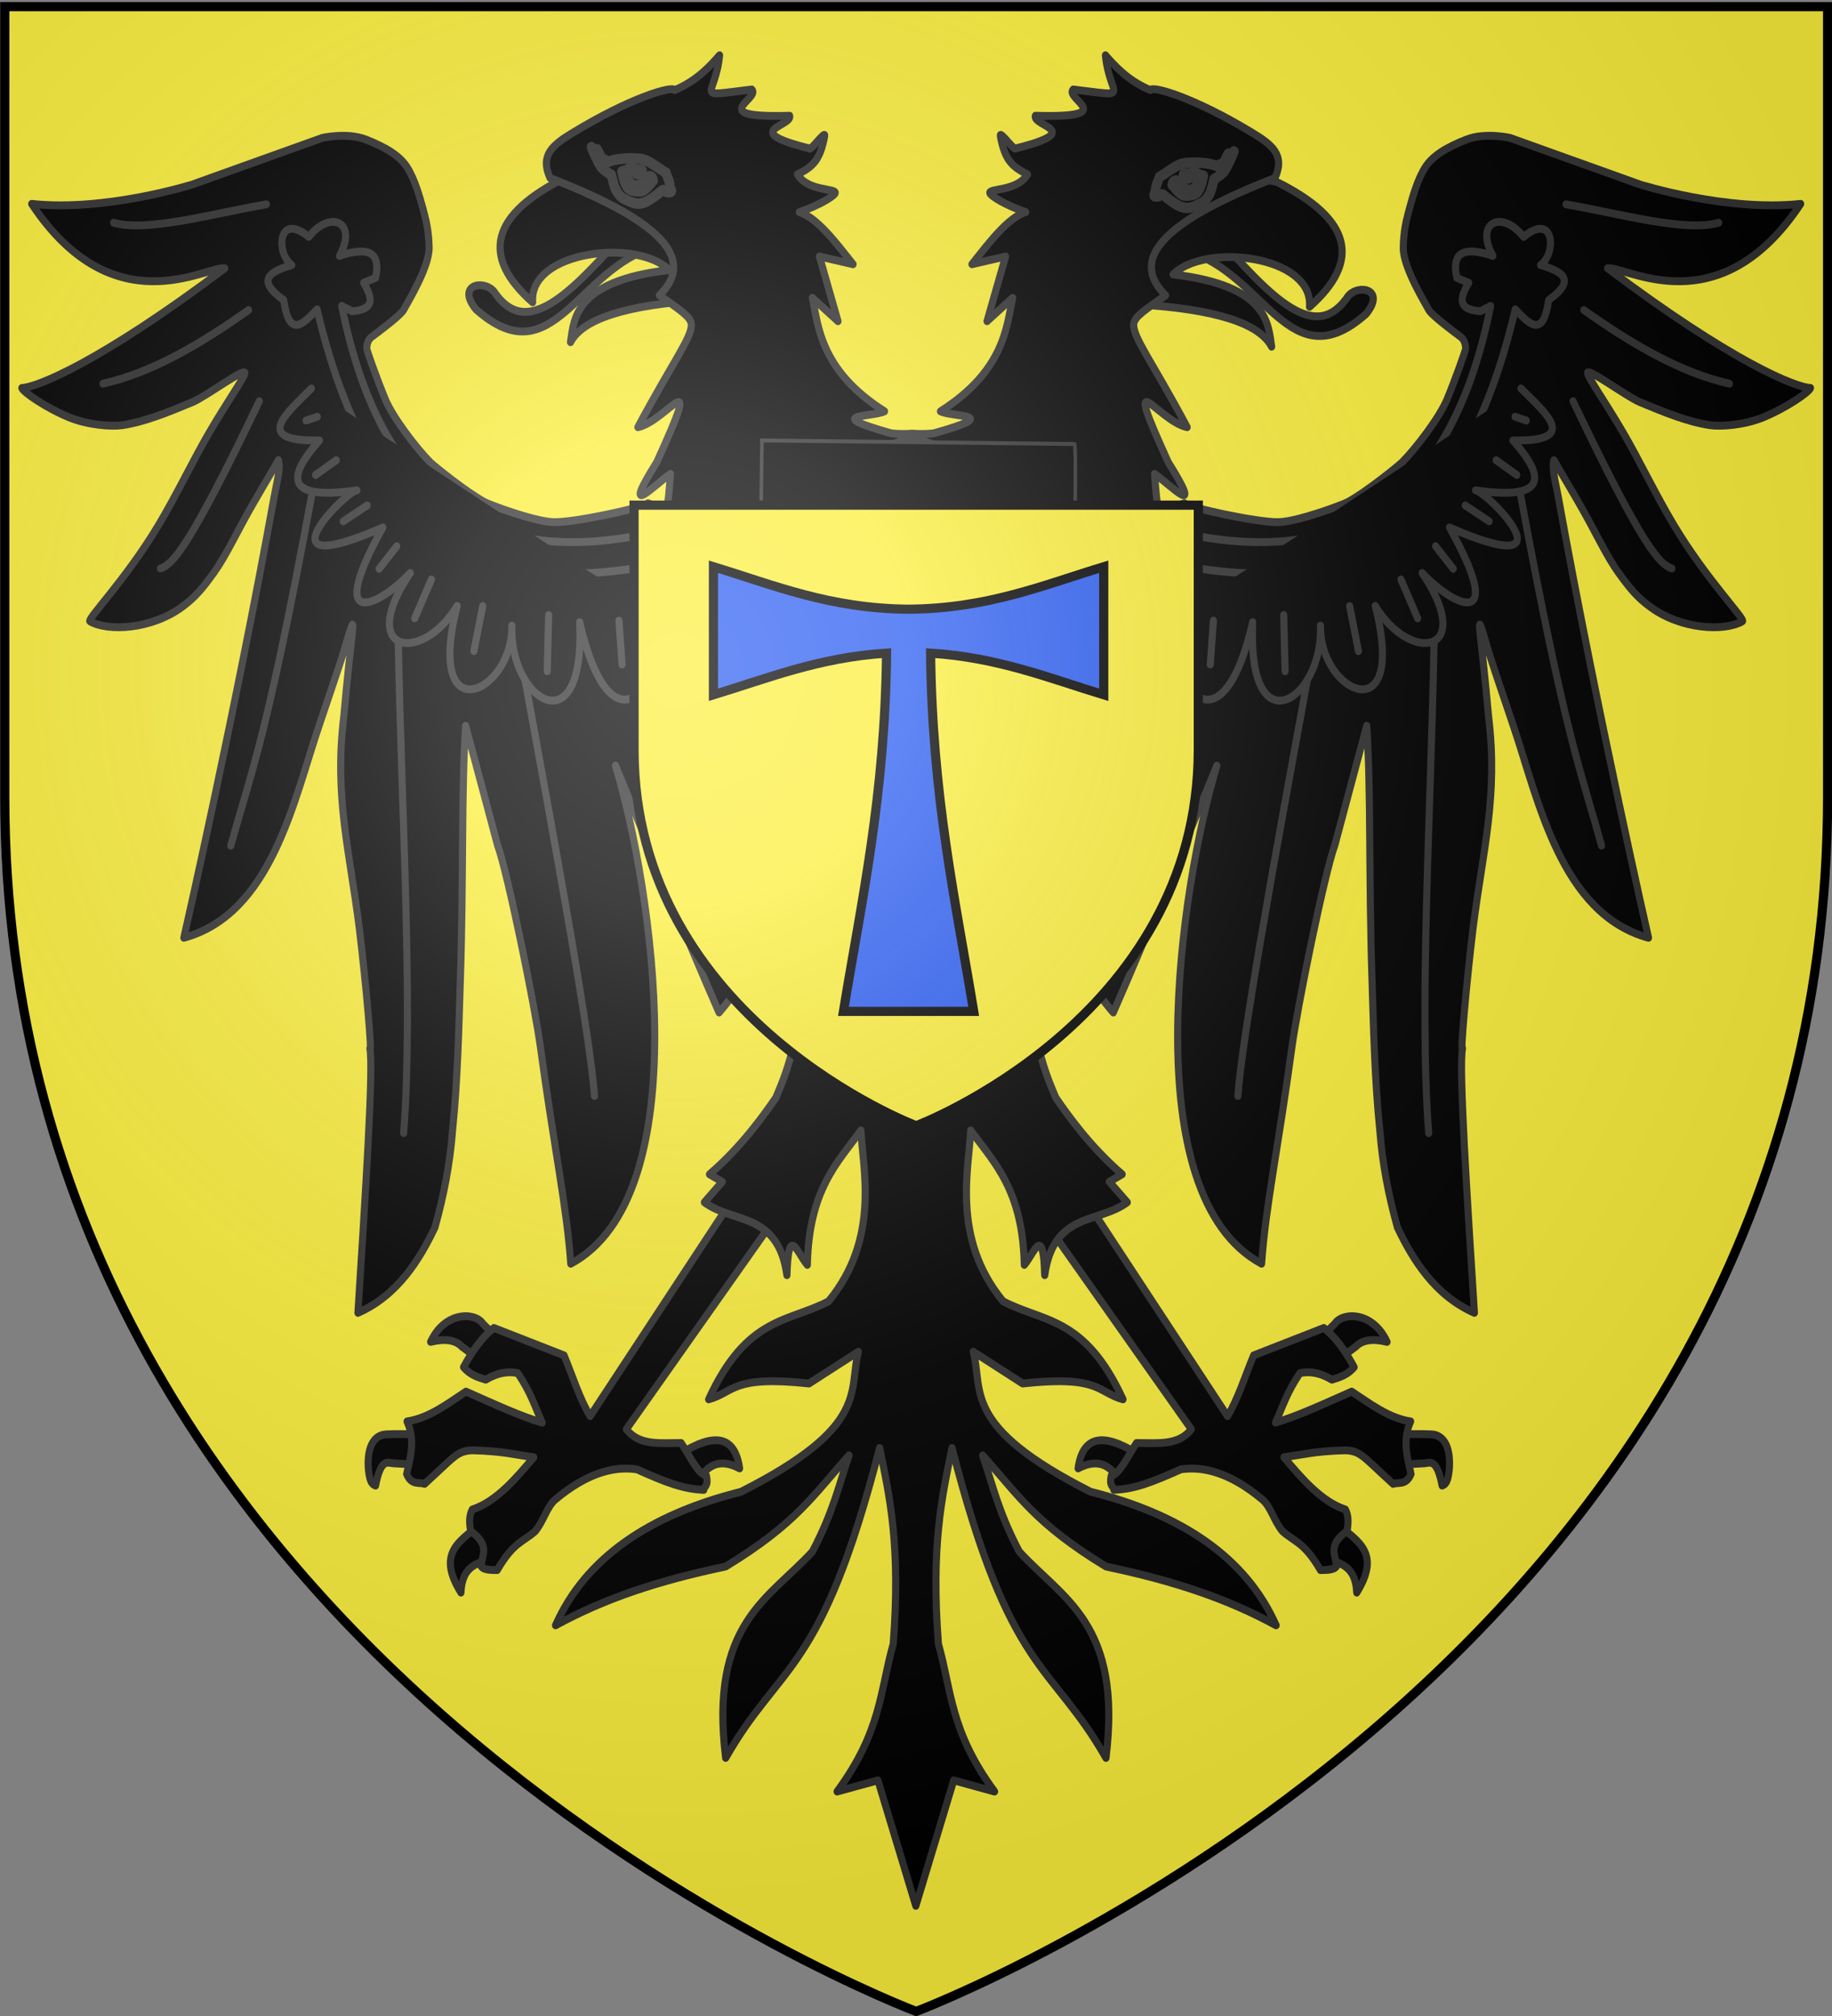 <svg xmlns="http://www.w3.org/2000/svg" xmlns:xlink="http://www.w3.org/1999/xlink" height="660" width="600" version="1.0"><rect width="100%" height="100%" fill="#808080" stroke="none"/><defs><linearGradient id="b"><stop style="stop-color:white;stop-opacity:.314" offset="0"/><stop offset=".19" style="stop-color:white;stop-opacity:.251"/><stop style="stop-color:#6b6b6b;stop-opacity:.125" offset=".6"/><stop style="stop-color:black;stop-opacity:.125" offset="1"/></linearGradient><linearGradient id="a"><stop offset="0" style="stop-color:#fd0000;stop-opacity:1"/><stop style="stop-color:#e77275;stop-opacity:.659" offset=".5"/><stop style="stop-color:black;stop-opacity:.323" offset="1"/></linearGradient><radialGradient xlink:href="#b" id="c" gradientUnits="userSpaceOnUse" gradientTransform="matrix(1.353 0 0 1.349 -77.63 -85.747)" cx="221.445" cy="226.331" fx="221.445" fy="226.331" r="300"/></defs><g style="display:inline"><path style="fill:#fcef3c;fill-opacity:1;fill-rule:evenodd;stroke:none;stroke-width:1px;stroke-linecap:butt;stroke-linejoin:miter;stroke-opacity:1" d="M300 658.5s298.5-112.32 298.5-397.772V2.176H1.5v258.552C1.5 546.18 300 658.5 300 658.5z"/></g><g style="display:inline"><g style="fill:#000;fill-opacity:1;stroke:#313131;stroke-opacity:1"><g style="opacity:1;fill:#000;fill-opacity:1;stroke:#313131;stroke-width:6;stroke-linecap:round;stroke-linejoin:round;stroke-miterlimit:4;stroke-dasharray:none;stroke-opacity:1"><g style="fill:#000;fill-opacity:1;stroke:#313131;stroke-width:6;stroke-linecap:round;stroke-linejoin:round;stroke-miterlimit:4;stroke-dasharray:none;stroke-opacity:1"><g style="fill:#000;fill-opacity:1;stroke:#313131;stroke-width:6;stroke-linecap:round;stroke-linejoin:round;stroke-miterlimit:4;stroke-dasharray:none;stroke-opacity:1"><path style="opacity:1;color:#000;fill:#000;fill-opacity:1;fill-rule:nonzero;stroke:#313131;stroke-width:6;stroke-linecap:round;stroke-linejoin:round;marker:none;marker-start:none;marker-mid:none;marker-end:none;stroke-miterlimit:4;stroke-dasharray:none;stroke-dashoffset:0;stroke-opacity:1;visibility:visible;display:inline;overflow:visible" d="M-54.394 887.56c.094-.576.898-23.58.883-23.382-.014.199-29.915-.791-35.07.31-8.803 1.882-13.834 10.906-12.434 26.755.805 5.256 1.34 10.782 6.06 12.122 4.783-22.01 10.592-17.093 15.665-17.016 6.13.094 24.802 1.786 24.896 1.21z" transform="matrix(.386 0 0 .428 159.65 99.717)"/><path style="opacity:1;color:#000;fill:#000;fill-opacity:1;fill-rule:nonzero;stroke:#313131;stroke-width:6;stroke-linecap:round;stroke-linejoin:round;marker:none;marker-start:none;marker-mid:none;marker-end:none;stroke-miterlimit:4;stroke-dasharray:none;stroke-dashoffset:0;stroke-opacity:1;visibility:visible;display:inline;overflow:visible" d="m10 792.005-15.714 15.714-16.072-10.714c-5.257-5.067-14.417-6.283-26.428-3.571 12.29-23.85 38.058-22.588 44.285-13.929L10 792.005z" transform="matrix(.386 0 0 .428 159.65 99.717)"/><path style="opacity:1;color:#000;fill:#000;fill-opacity:1;fill-rule:nonzero;stroke:#313131;stroke-width:6;stroke-linecap:round;stroke-linejoin:round;marker:none;marker-start:none;marker-mid:none;marker-end:none;stroke-miterlimit:4;stroke-dasharray:none;stroke-dashoffset:0;stroke-opacity:1;visibility:visible;display:inline;overflow:visible" d="M5.714 959.148c13.004-3.154 4.82-38.556-12.5-25.714-17.32 12.841-36.334 21.947-15.714 51.785 1.043-21.554 15.211-22.917 28.214-26.071z" transform="matrix(.386 0 0 .428 159.65 99.717)"/><path style="opacity:1;color:#000;fill:#000;fill-opacity:1;fill-rule:nonzero;stroke:#313131;stroke-width:6;stroke-linecap:round;stroke-linejoin:round;marker:none;marker-start:none;marker-mid:none;marker-end:none;stroke-miterlimit:4;stroke-dasharray:none;stroke-dashoffset:0;stroke-opacity:1;visibility:visible;display:inline;overflow:visible" d="M162.857 879.505c30.407-17.46 47.33-13.73 51.072 10.714-16.16-7.776-26.677-3.011-34.286 8.215" transform="matrix(.386 0 0 .428 159.65 99.717)"/></g><path style="opacity:1;color:#000;fill:#000;fill-opacity:1;fill-rule:nonzero;stroke:#313131;stroke-width:6;stroke-linecap:round;stroke-linejoin:round;marker:none;marker-start:none;marker-mid:none;marker-end:none;stroke-miterlimit:4;stroke-dasharray:none;stroke-dashoffset:0;stroke-opacity:1;visibility:visible;display:inline;overflow:visible" d="m245.714 696.648-34.285-17.143L87.143 850.219C78.675 838.004 72.269 819.602 65 803.791L5.418 782.78c-9.06 6.233-17.98 16.974-25.714 30 5.42 5.802 12.13 7.73 18.867 9.581 9.048-4.922 18.096-6.81 27.143-5 11.066 14.7 14.536 25.601 20.715 37.857-16.767-4.382-37.485-12.844-64.669-23.744-14.987 8.835-31.23 20.291-50 22.82 1.662 3.314 2.709 6.55 3.297 9.73 1.955 10.555-1.148 20.479-3.628 30.48 4.262 9.04 10.796 5.921 15.173 7.561 25.775-21.042 27.315-25.198 40.714-25.714 26.921.699 35.911 3.39 51.97 5.296-14.778 15.936-31.892 34.096-52.143 40-2.87 4.678-2.566 10.415-1.429 16.428 17.219 11.508 9.335 18.058 8.99 27.057 1.97 2.654 7.632 2.848 13.572 2.857 14.023-21.743 22.03-21.427 32.438-29.914 7.41-8.361 9.655-18.66 17.18-24.31 25.573-19.199 48.296-25.573 68.83-22.832 24.73 9.966 39.172 15.03 56.847 15.714.602-3.56 4.073-2.39 2.23-10.837-7.143-1.107-14.286-15.303-21.429-25-17.205-.13-35.73 2.378-46.515-10.592l127.857-163.571z" transform="matrix(.386 0 0 .428 159.65 99.717)"/></g><g style="fill:#000;fill-opacity:1;stroke:#313131;stroke-width:6;stroke-linecap:round;stroke-linejoin:round;stroke-miterlimit:4;stroke-dasharray:none;stroke-opacity:1"><g style="fill:#000;fill-opacity:1;stroke:#313131;stroke-width:6;stroke-linecap:round;stroke-linejoin:round;stroke-miterlimit:4;stroke-dasharray:none;stroke-opacity:1"><path style="opacity:1;color:#000;fill:#000;fill-opacity:1;fill-rule:nonzero;stroke:#313131;stroke-width:6;stroke-linecap:round;stroke-linejoin:round;marker:none;marker-start:none;marker-mid:none;marker-end:none;stroke-miterlimit:4;stroke-dasharray:none;stroke-dashoffset:0;stroke-opacity:1;visibility:visible;display:inline;overflow:visible" d="M-54.394 887.56c.094-.576.898-23.58.883-23.382-.014.199-29.915-.791-35.07.31-8.803 1.882-13.834 10.906-12.434 26.755.805 5.256 1.34 10.782 6.06 12.122 4.783-22.01 10.592-17.093 15.665-17.016 6.13.094 24.802 1.786 24.896 1.21z" transform="matrix(-.386 0 0 .428 435.659 99.717)"/><path style="opacity:1;color:#000;fill:#000;fill-opacity:1;fill-rule:nonzero;stroke:#313131;stroke-width:6;stroke-linecap:round;stroke-linejoin:round;marker:none;marker-start:none;marker-mid:none;marker-end:none;stroke-miterlimit:4;stroke-dasharray:none;stroke-dashoffset:0;stroke-opacity:1;visibility:visible;display:inline;overflow:visible" d="m10 792.005-15.714 15.714-16.072-10.714c-5.257-5.067-14.417-6.283-26.428-3.571 12.29-23.85 38.058-22.588 44.285-13.929L10 792.005z" transform="matrix(-.386 0 0 .428 435.659 99.717)"/><path style="opacity:1;color:#000;fill:#000;fill-opacity:1;fill-rule:nonzero;stroke:#313131;stroke-width:6;stroke-linecap:round;stroke-linejoin:round;marker:none;marker-start:none;marker-mid:none;marker-end:none;stroke-miterlimit:4;stroke-dasharray:none;stroke-dashoffset:0;stroke-opacity:1;visibility:visible;display:inline;overflow:visible" d="M5.714 959.148c13.004-3.154 4.82-38.556-12.5-25.714-17.32 12.841-36.334 21.947-15.714 51.785 1.043-21.554 15.211-22.917 28.214-26.071z" transform="matrix(-.386 0 0 .428 435.659 99.717)"/><path style="opacity:1;color:#000;fill:#000;fill-opacity:1;fill-rule:nonzero;stroke:#313131;stroke-width:6;stroke-linecap:round;stroke-linejoin:round;marker:none;marker-start:none;marker-mid:none;marker-end:none;stroke-miterlimit:4;stroke-dasharray:none;stroke-dashoffset:0;stroke-opacity:1;visibility:visible;display:inline;overflow:visible" d="M162.857 879.505c30.407-17.46 47.33-13.73 51.072 10.714-16.16-7.776-26.677-3.011-34.286 8.215" transform="matrix(-.386 0 0 .428 435.659 99.717)"/></g><path style="opacity:1;color:#000;fill:#000;fill-opacity:1;fill-rule:nonzero;stroke:#313131;stroke-width:6;stroke-linecap:round;stroke-linejoin:round;marker:none;marker-start:none;marker-mid:none;marker-end:none;stroke-miterlimit:4;stroke-dasharray:none;stroke-dashoffset:0;stroke-opacity:1;visibility:visible;display:inline;overflow:visible" d="m245.714 696.648-34.285-17.143L87.143 850.219C78.675 838.004 72.269 819.602 65 803.791L5.418 782.78c-9.06 6.233-17.98 16.974-25.714 30 5.42 5.802 12.13 7.73 18.867 9.581 9.048-4.922 18.096-6.81 27.143-5 11.066 14.7 14.536 25.601 20.715 37.857-16.767-4.382-37.485-12.844-64.669-23.744-14.987 8.835-31.23 20.291-50 22.82 1.662 3.314 2.709 6.55 3.297 9.73 1.955 10.555-1.148 20.479-3.628 30.48 4.262 9.04 10.796 5.921 15.173 7.561 25.775-21.042 27.315-25.198 40.714-25.714 26.921.699 35.911 3.39 51.97 5.296-14.778 15.936-31.892 34.096-52.143 40-2.87 4.678-2.566 10.415-1.429 16.428 17.219 11.508 9.335 18.058 8.99 27.057 1.97 2.654 7.632 2.848 13.572 2.857 14.023-21.743 22.03-21.427 32.438-29.914 7.41-8.361 9.655-18.66 17.18-24.31 25.573-19.199 48.296-25.573 68.83-22.832 24.73 9.966 39.172 15.03 56.847 15.714.602-3.56 4.073-2.39 2.23-10.837-7.143-1.107-14.286-15.303-21.429-25-17.205-.13-35.73 2.378-46.515-10.592l127.857-163.571z" transform="matrix(-.386 0 0 .428 435.659 99.717)"/></g></g><g style="fill:#000;fill-opacity:1;stroke:#313131;stroke-opacity:1"><g style="fill:#000;fill-opacity:1;stroke:#313131;stroke-opacity:1"><path style="opacity:1;color:#000;fill:#000;fill-opacity:1;fill-rule:nonzero;stroke:#313131;stroke-width:6;stroke-linecap:butt;stroke-linejoin:round;marker:none;marker-start:none;marker-mid:none;marker-end:none;stroke-miterlimit:4;stroke-dasharray:none;stroke-dashoffset:0;stroke-opacity:1;visibility:visible;display:inline;overflow:visible" d="m483.388 375.417-9.596-6.566c-4.546 2.273-65.155-4.04-81.065-9.597-15.91-5.555-47.565-28.37-50.76-31.314-12.821-11.811-33.62-39.53-35.633-42.932-8.016-13.535-20.28-41.712-22.39-57.117-2.118-15.466-4.267-40.388-3.762-41.65.505-1.263 1.892-5.852 6.731-7.299 5.445-1.627 28.769-8.677 32.03-12.053 2.608-2.7 29.85-24.202 34.013-38.732 3.566-12.446 3.701-21.188 3.701-30.28 0-9.09-.043-22.945-3.579-33.804-3.535-10.859-13.593-20.535-27.23-30.636-13.637-10.102-35.146-12.079-35.146-12.079l-115.454 1.96c-.117.023-76.639-1.445-134.603-25.532 39.021 110.133 128.177 88.47 142.223 94.788C60.754 130.52 3.862 133.201-8.051 129.95c.186 3.318 14.913 20.25 31.757 33.1 13.627 10.396 32.508 17.472 41.479 18.923 18.812 3.042 39.512 1.888 61.85.459 12.5-.8 52.025-13.023 48.762-8.035-2.56 3.913-20.12 16.123-41.606 34.193-18.877 15.876-40.751 38.007-62.33 55.753-38.59 31.738-78.629 50.822-76.377 52.99 12.739 12.261 48.17 20.977 77.59 12.312 12.63-3.72 20.49-8.185 34.288-17.721 10.663-7.37 25.497-21.716 34.292-29.654 16.691-15.063 32.371-27.527 42.224-36.153-.031 6.776-5.249 14.041-11.617 25.76C92.46 420.873 1.545 571.891 1.545 571.891c76.414 4.213 119.584-73.49 156.334-121.388 46.775-60.963 36.092-48.204 46.202-61.955 10.11-13.751-2.416 8.678-23.739 60.609-25.83 56.351-25.166 99.526-34.453 158.86-7.161 44.28-17.798 96.784-18.075 90.648-.998 14.782-37.668 110.178-68.185 190.413 36.057-2.906 61.935-23.851 81.317-43.436 14.395-21.321 26.345-42.994 35.356-65.66 16.42-38.237 28.31-74.843 40.28-109.808 25.074-73.25 42.577-137.907 60.23-183.641l-.561 95.101c2.127 22.72-5.342 126.747-9.97 158.585-11.253 77.415-13.971 123.372-23.31 165.527 118.673-18.463 149.211-255.51 146.473-353.048 9.765 72.951 19.53 143.8 29.294 206.07 23.717-13.238 37.113-26.857 42.932-53.537 5.219-73.776 11.448-137.213 16.667-199.505l48.993-94.955-43.942-35.355z" transform="matrix(-.37 -.125 -.112 .41 604.532 72.731)"/><g style="opacity:1;fill:#000;fill-opacity:1;stroke:#313131;stroke-width:6;stroke-linecap:round;stroke-linejoin:round;stroke-miterlimit:4;stroke-dasharray:none;stroke-opacity:1"><path d="M-190.714 7.362c42.535 4.069 87.966-4.897 134.285-17.857" transform="matrix(-.37 -.125 -.112 .41 496.667 98.75)" style="opacity:1;color:#000;fill:#000;fill-opacity:1;fill-rule:nonzero;stroke:#313131;stroke-width:6;stroke-linecap:round;stroke-linejoin:round;marker:none;marker-start:none;marker-mid:none;marker-end:none;stroke-miterlimit:4;stroke-dasharray:none;stroke-dashoffset:0;stroke-opacity:1;visibility:visible;display:inline;overflow:visible"/><path d="M-67.857 58.79c-90.86 91.661-106.721 97.859-117.143 97.858" transform="matrix(-.37 -.125 -.112 .41 496.667 98.75)" style="opacity:1;color:#000;fill:#000;fill-opacity:1;fill-rule:nonzero;stroke:#313131;stroke-width:6;stroke-linecap:round;stroke-linejoin:round;marker:none;marker-start:none;marker-mid:none;marker-end:none;stroke-miterlimit:4;stroke-dasharray:none;stroke-dashoffset:0;stroke-opacity:1;visibility:visible;display:inline;overflow:visible"/><path d="M-189.286 376.648c34.315-51.105 52.846-69.622 142.857-235.714" transform="matrix(-.37 -.125 -.112 .41 496.667 98.75)" style="opacity:1;color:#000;fill:#000;fill-opacity:1;fill-rule:nonzero;stroke:#313131;stroke-width:6;stroke-linecap:round;stroke-linejoin:round;marker:none;marker-start:none;marker-mid:none;marker-end:none;stroke-miterlimit:4;stroke-dasharray:none;stroke-dashoffset:0;stroke-opacity:1;visibility:visible;display:inline;overflow:visible"/><path d="M-112.857 629.505c36.316-91.174 69.66-236.846 104.286-360.143" transform="matrix(-.37 -.125 -.112 .41 496.667 98.75)" style="opacity:1;color:#000;fill:#000;fill-opacity:1;fill-rule:nonzero;stroke:#313131;stroke-width:6;stroke-linecap:round;stroke-linejoin:round;marker:none;marker-start:none;marker-mid:none;marker-end:none;stroke-miterlimit:4;stroke-dasharray:none;stroke-dashoffset:0;stroke-opacity:1;visibility:visible;display:inline;overflow:visible"/><path d="M50 649.505c9.353-41.897 22.672-180.91 35.714-320.571" transform="matrix(-.37 -.125 -.112 .41 496.667 98.75)" style="opacity:1;color:#000;fill:#000;fill-opacity:1;fill-rule:nonzero;stroke:#313131;stroke-width:6;stroke-linecap:round;stroke-linejoin:round;marker:none;marker-start:none;marker-mid:none;marker-end:none;stroke-miterlimit:4;stroke-dasharray:none;stroke-dashoffset:0;stroke-opacity:1;visibility:visible;display:inline;overflow:visible"/><path d="M177.857 541.648v-170" transform="matrix(-.37 -.125 -.112 .41 496.667 98.75)" style="opacity:1;color:#000;fill:#000;fill-opacity:1;fill-rule:nonzero;stroke:#313131;stroke-width:6;stroke-linecap:round;stroke-linejoin:round;marker:none;marker-start:none;marker-mid:none;marker-end:none;stroke-miterlimit:4;stroke-dasharray:none;stroke-dashoffset:0;stroke-opacity:1;visibility:visible;display:inline;overflow:visible"/><path d="M232.857 253.076c2.16 14.057 2.534 12.046 4.286 25C95.798 266.703-8.92 208.502-.714 5.934c-14.447 7.226-29.123 14.911-25-15-18.46-21.79-4.903-24.37 14.285-23.572-10.534-12.76.7-42.812 20-16.428 22.997-14.664 43.607.845 20.715 21.428 22.82.153 35.614 5.876 24.285 25l-10.714.714c6.308 19.809-3.183 20.656-15.714 17.858L20 9.505C7.477 176.257 93.305 242.201 232.857 253.076z" transform="matrix(-.37 -.125 -.112 .41 496.667 98.75)" style="opacity:1;color:#000;fill:#000;fill-opacity:1;fill-rule:nonzero;stroke:#313131;stroke-width:6;stroke-linecap:round;stroke-linejoin:round;marker:none;marker-start:none;marker-mid:none;marker-end:none;stroke-miterlimit:4;stroke-dasharray:none;stroke-dashoffset:0;stroke-opacity:1;visibility:visible;display:inline;overflow:visible"/><path d="M-22.857 62.362c-25.875 12.233-60.039 24.09-5 40-36.04 19.485-39.687 35.73 19.286 45.714-9.7-1.95-103.24 42.778 12.857 33.572-71.133 62.825-19.981 56.456 12.143 40-62.088 45.63-11.024 69.863 30.714 35.714-54.791 85.447 26.07 77.726 40 27.857-18.9 54.37 32.28 108.496 55.714 14.286-4.875 103.728 52.874 73.587 62.857 13.571" transform="matrix(-.37 -.125 -.112 .41 496.667 98.75)" style="opacity:1;color:#000;fill:#000;fill-opacity:1;fill-rule:nonzero;stroke:#313131;stroke-width:6;stroke-linecap:round;stroke-linejoin:round;marker:none;marker-start:none;marker-mid:none;marker-end:none;stroke-miterlimit:4;stroke-dasharray:none;stroke-dashoffset:0;stroke-opacity:1;visibility:visible;display:inline;overflow:visible"/><path d="M-24.286 84.505h-10" transform="matrix(-.37 -.125 -.112 .41 496.667 98.75)" style="opacity:1;color:#000;fill:#000;fill-opacity:1;fill-rule:nonzero;stroke:#313131;stroke-width:6;stroke-linecap:round;stroke-linejoin:round;marker:none;marker-start:none;marker-mid:none;marker-end:none;stroke-miterlimit:4;stroke-dasharray:none;stroke-dashoffset:0;stroke-opacity:1;visibility:visible;display:inline;overflow:visible"/><path d="m-18.571 120.934-20 5.714" transform="matrix(-.37 -.125 -.112 .41 496.667 98.75)" style="opacity:1;color:#000;fill:#000;fill-opacity:1;fill-rule:nonzero;stroke:#313131;stroke-width:6;stroke-linecap:round;stroke-linejoin:round;marker:none;marker-start:none;marker-mid:none;marker-end:none;stroke-miterlimit:4;stroke-dasharray:none;stroke-dashoffset:0;stroke-opacity:1;visibility:visible;display:inline;overflow:visible"/><path d="m-3.571 161.648-22.858 5.714" transform="matrix(-.37 -.125 -.112 .41 496.667 98.75)" style="opacity:1;color:#000;fill:#000;fill-opacity:1;fill-rule:nonzero;stroke:#313131;stroke-width:6;stroke-linecap:round;stroke-linejoin:round;marker:none;marker-start:none;marker-mid:none;marker-end:none;stroke-miterlimit:4;stroke-dasharray:none;stroke-dashoffset:0;stroke-opacity:1;visibility:visible;display:inline;overflow:visible"/><path d="m11.429 198.79-19.286 12.144" transform="matrix(-.37 -.125 -.112 .41 496.667 98.75)" style="opacity:1;color:#000;fill:#000;fill-opacity:1;fill-rule:nonzero;stroke:#313131;stroke-width:6;stroke-linecap:round;stroke-linejoin:round;marker:none;marker-start:none;marker-mid:none;marker-end:none;stroke-miterlimit:4;stroke-dasharray:none;stroke-dashoffset:0;stroke-opacity:1;visibility:visible;display:inline;overflow:visible"/><path d="M32.143 231.648 10 255.934" transform="matrix(-.37 -.125 -.112 .41 496.667 98.75)" style="opacity:1;color:#000;fill:#000;fill-opacity:1;fill-rule:nonzero;stroke:#313131;stroke-width:6;stroke-linecap:round;stroke-linejoin:round;marker:none;marker-start:none;marker-mid:none;marker-end:none;stroke-miterlimit:4;stroke-dasharray:none;stroke-dashoffset:0;stroke-opacity:1;visibility:visible;display:inline;overflow:visible"/><path d="m67.857 263.79-17.143 30.715" transform="matrix(-.37 -.125 -.112 .41 496.667 98.75)" style="opacity:1;color:#000;fill:#000;fill-opacity:1;fill-rule:nonzero;stroke:#313131;stroke-width:6;stroke-linecap:round;stroke-linejoin:round;marker:none;marker-start:none;marker-mid:none;marker-end:none;stroke-miterlimit:4;stroke-dasharray:none;stroke-dashoffset:0;stroke-opacity:1;visibility:visible;display:inline;overflow:visible"/><path d="m119.286 286.648-13.572 40.714" transform="matrix(-.37 -.125 -.112 .41 496.667 98.75)" style="opacity:1;color:#000;fill:#000;fill-opacity:1;fill-rule:nonzero;stroke:#313131;stroke-width:6;stroke-linecap:round;stroke-linejoin:round;marker:none;marker-start:none;marker-mid:none;marker-end:none;stroke-miterlimit:4;stroke-dasharray:none;stroke-dashoffset:0;stroke-opacity:1;visibility:visible;display:inline;overflow:visible"/><path d="m175 308.076-7.143 32.858" transform="matrix(-.37 -.125 -.112 .41 496.667 98.75)" style="opacity:1;color:#000;fill:#000;fill-opacity:1;fill-rule:nonzero;stroke:#313131;stroke-width:6;stroke-linecap:round;stroke-linejoin:round;marker:none;marker-start:none;marker-mid:none;marker-end:none;stroke-miterlimit:4;stroke-dasharray:none;stroke-dashoffset:0;stroke-opacity:1;visibility:visible;display:inline;overflow:visible"/><path d="M-18.571-83.352c-46.21-6.6-102.587-8.962-127.858-24.286" transform="matrix(-.37 -.125 -.112 .41 496.667 98.75)" style="opacity:1;color:#000;fill:#000;fill-opacity:1;fill-rule:nonzero;stroke:#313131;stroke-width:6;stroke-linecap:round;stroke-linejoin:round;marker:none;marker-start:none;marker-mid:none;marker-end:none;stroke-miterlimit:4;stroke-dasharray:none;stroke-dashoffset:0;stroke-opacity:1;visibility:visible;display:inline;overflow:visible"/></g></g><g style="fill:#000;fill-opacity:1;stroke:#313131;stroke-opacity:1"><path d="m483.388 375.417-9.596-6.566c-4.546 2.273-65.155-4.04-81.065-9.597-15.91-5.555-47.565-28.37-50.76-31.314-12.821-11.811-33.62-39.53-35.633-42.932-8.016-13.535-20.28-41.712-22.39-57.117-2.118-15.466-4.267-40.388-3.762-41.65.505-1.263 1.892-5.852 6.731-7.299 5.445-1.627 28.769-8.677 32.03-12.053 2.608-2.7 29.85-24.202 34.013-38.732 3.566-12.446 3.701-21.188 3.701-30.28 0-9.09-.043-22.945-3.579-33.804-3.535-10.859-13.593-20.535-27.23-30.636-13.637-10.102-35.146-12.079-35.146-12.079l-115.454 1.96c-.117.023-76.639-1.445-134.603-25.532 39.021 110.133 128.177 88.47 142.223 94.788C60.754 130.52 3.862 133.201-8.051 129.95c.186 3.318 14.913 20.25 31.757 33.1 13.627 10.396 32.508 17.472 41.479 18.923 18.812 3.042 39.512 1.888 61.85.459 12.5-.8 52.025-13.023 48.762-8.035-2.56 3.913-20.12 16.123-41.606 34.193-18.877 15.876-40.751 38.007-62.33 55.753-38.59 31.738-78.629 50.822-76.377 52.99 12.739 12.261 48.17 20.977 77.59 12.312 12.63-3.72 20.49-8.185 34.288-17.721 10.663-7.37 25.497-21.716 34.292-29.654 16.691-15.063 32.371-27.527 42.224-36.153-.031 6.776-5.249 14.041-11.617 25.76C92.46 420.873 1.545 571.891 1.545 571.891c76.414 4.213 119.584-73.49 156.334-121.388 46.775-60.963 36.092-48.204 46.202-61.955 10.11-13.751-2.416 8.678-23.739 60.609-25.83 56.351-25.166 99.526-34.453 158.86-7.161 44.28-17.798 96.784-18.075 90.648-.998 14.782-37.668 110.178-68.185 190.413 36.057-2.906 61.935-23.851 81.317-43.436 14.395-21.321 26.345-42.994 35.356-65.66 16.42-38.237 28.31-74.843 40.28-109.808 25.074-73.25 42.577-137.907 60.23-183.641l-.561 95.101c2.127 22.72-5.342 126.747-9.97 158.585-11.253 77.415-13.971 123.372-23.31 165.527 118.673-18.463 149.211-255.51 146.473-353.048 9.765 72.951 19.53 143.8 29.294 206.07 23.717-13.238 37.113-26.857 42.932-53.537 5.219-73.776 11.448-137.213 16.667-199.505l48.993-94.955-43.942-35.355z" style="opacity:1;color:#000;fill:#000;fill-opacity:1;fill-rule:nonzero;stroke:#313131;stroke-width:6;stroke-linecap:butt;stroke-linejoin:round;marker:none;marker-start:none;marker-mid:none;marker-end:none;stroke-miterlimit:4;stroke-dasharray:none;stroke-dashoffset:0;stroke-opacity:1;visibility:visible;display:inline;overflow:visible" transform="matrix(.37 -.125 .112 .41 -4.413 72.731)"/><g style="opacity:1;fill:#000;fill-opacity:1;stroke:#313131;stroke-width:6;stroke-linecap:round;stroke-linejoin:round;stroke-miterlimit:4;stroke-dasharray:none;stroke-opacity:1"><path style="opacity:1;color:#000;fill:#000;fill-opacity:1;fill-rule:nonzero;stroke:#313131;stroke-width:6;stroke-linecap:round;stroke-linejoin:round;marker:none;marker-start:none;marker-mid:none;marker-end:none;stroke-miterlimit:4;stroke-dasharray:none;stroke-dashoffset:0;stroke-opacity:1;visibility:visible;display:inline;overflow:visible" transform="matrix(.37 -.125 .112 .41 103.452 98.75)" d="M-190.714 7.362c42.535 4.069 87.966-4.897 134.285-17.857"/><path style="opacity:1;color:#000;fill:#000;fill-opacity:1;fill-rule:nonzero;stroke:#313131;stroke-width:6;stroke-linecap:round;stroke-linejoin:round;marker:none;marker-start:none;marker-mid:none;marker-end:none;stroke-miterlimit:4;stroke-dasharray:none;stroke-dashoffset:0;stroke-opacity:1;visibility:visible;display:inline;overflow:visible" transform="matrix(.37 -.125 .112 .41 103.452 98.75)" d="M-67.857 58.79c-90.86 91.661-106.721 97.859-117.143 97.858"/><path style="opacity:1;color:#000;fill:#000;fill-opacity:1;fill-rule:nonzero;stroke:#313131;stroke-width:6;stroke-linecap:round;stroke-linejoin:round;marker:none;marker-start:none;marker-mid:none;marker-end:none;stroke-miterlimit:4;stroke-dasharray:none;stroke-dashoffset:0;stroke-opacity:1;visibility:visible;display:inline;overflow:visible" transform="matrix(.37 -.125 .112 .41 103.452 98.75)" d="M-189.286 376.648c34.315-51.105 52.846-69.622 142.857-235.714"/><path style="opacity:1;color:#000;fill:#000;fill-opacity:1;fill-rule:nonzero;stroke:#313131;stroke-width:6;stroke-linecap:round;stroke-linejoin:round;marker:none;marker-start:none;marker-mid:none;marker-end:none;stroke-miterlimit:4;stroke-dasharray:none;stroke-dashoffset:0;stroke-opacity:1;visibility:visible;display:inline;overflow:visible" transform="matrix(.37 -.125 .112 .41 103.452 98.75)" d="M-112.857 629.505c36.316-91.174 69.66-236.846 104.286-360.143"/><path style="opacity:1;color:#000;fill:#000;fill-opacity:1;fill-rule:nonzero;stroke:#313131;stroke-width:6;stroke-linecap:round;stroke-linejoin:round;marker:none;marker-start:none;marker-mid:none;marker-end:none;stroke-miterlimit:4;stroke-dasharray:none;stroke-dashoffset:0;stroke-opacity:1;visibility:visible;display:inline;overflow:visible" transform="matrix(.37 -.125 .112 .41 103.452 98.75)" d="M50 649.505c9.353-41.897 22.672-180.91 35.714-320.571"/><path style="opacity:1;color:#000;fill:#000;fill-opacity:1;fill-rule:nonzero;stroke:#313131;stroke-width:6;stroke-linecap:round;stroke-linejoin:round;marker:none;marker-start:none;marker-mid:none;marker-end:none;stroke-miterlimit:4;stroke-dasharray:none;stroke-dashoffset:0;stroke-opacity:1;visibility:visible;display:inline;overflow:visible" transform="matrix(.37 -.125 .112 .41 103.452 98.75)" d="M177.857 541.648v-170"/><path style="opacity:1;color:#000;fill:#000;fill-opacity:1;fill-rule:nonzero;stroke:#313131;stroke-width:6;stroke-linecap:round;stroke-linejoin:round;marker:none;marker-start:none;marker-mid:none;marker-end:none;stroke-miterlimit:4;stroke-dasharray:none;stroke-dashoffset:0;stroke-opacity:1;visibility:visible;display:inline;overflow:visible" transform="matrix(.37 -.125 .112 .41 103.452 98.75)" d="M232.857 253.076c2.16 14.057 2.534 12.046 4.286 25C95.798 266.703-8.92 208.502-.714 5.934c-14.447 7.226-29.123 14.911-25-15-18.46-21.79-4.903-24.37 14.285-23.572-10.534-12.76.7-42.812 20-16.428 22.997-14.664 43.607.845 20.715 21.428 22.82.153 35.614 5.876 24.285 25l-10.714.714c6.308 19.809-3.183 20.656-15.714 17.858L20 9.505C7.477 176.257 93.305 242.201 232.857 253.076z"/><path style="opacity:1;color:#000;fill:#000;fill-opacity:1;fill-rule:nonzero;stroke:#313131;stroke-width:6;stroke-linecap:round;stroke-linejoin:round;marker:none;marker-start:none;marker-mid:none;marker-end:none;stroke-miterlimit:4;stroke-dasharray:none;stroke-dashoffset:0;stroke-opacity:1;visibility:visible;display:inline;overflow:visible" transform="matrix(.37 -.125 .112 .41 103.452 98.75)" d="M-22.857 62.362c-25.875 12.233-60.039 24.09-5 40-36.04 19.485-39.687 35.73 19.286 45.714-9.7-1.95-103.24 42.778 12.857 33.572-71.133 62.825-19.981 56.456 12.143 40-62.088 45.63-11.024 69.863 30.714 35.714-54.791 85.447 26.07 77.726 40 27.857-18.9 54.37 32.28 108.496 55.714 14.286-4.875 103.728 52.874 73.587 62.857 13.571"/><path style="opacity:1;color:#000;fill:#000;fill-opacity:1;fill-rule:nonzero;stroke:#313131;stroke-width:6;stroke-linecap:round;stroke-linejoin:round;marker:none;marker-start:none;marker-mid:none;marker-end:none;stroke-miterlimit:4;stroke-dasharray:none;stroke-dashoffset:0;stroke-opacity:1;visibility:visible;display:inline;overflow:visible" transform="matrix(.37 -.125 .112 .41 103.452 98.75)" d="M-24.286 84.505h-10"/><path style="opacity:1;color:#000;fill:#000;fill-opacity:1;fill-rule:nonzero;stroke:#313131;stroke-width:6;stroke-linecap:round;stroke-linejoin:round;marker:none;marker-start:none;marker-mid:none;marker-end:none;stroke-miterlimit:4;stroke-dasharray:none;stroke-dashoffset:0;stroke-opacity:1;visibility:visible;display:inline;overflow:visible" transform="matrix(.37 -.125 .112 .41 103.452 98.75)" d="m-18.571 120.934-20 5.714"/><path style="opacity:1;color:#000;fill:#000;fill-opacity:1;fill-rule:nonzero;stroke:#313131;stroke-width:6;stroke-linecap:round;stroke-linejoin:round;marker:none;marker-start:none;marker-mid:none;marker-end:none;stroke-miterlimit:4;stroke-dasharray:none;stroke-dashoffset:0;stroke-opacity:1;visibility:visible;display:inline;overflow:visible" transform="matrix(.37 -.125 .112 .41 103.452 98.75)" d="m-3.571 161.648-22.858 5.714"/><path style="opacity:1;color:#000;fill:#000;fill-opacity:1;fill-rule:nonzero;stroke:#313131;stroke-width:6;stroke-linecap:round;stroke-linejoin:round;marker:none;marker-start:none;marker-mid:none;marker-end:none;stroke-miterlimit:4;stroke-dasharray:none;stroke-dashoffset:0;stroke-opacity:1;visibility:visible;display:inline;overflow:visible" transform="matrix(.37 -.125 .112 .41 103.452 98.75)" d="m11.429 198.79-19.286 12.144"/><path style="opacity:1;color:#000;fill:#000;fill-opacity:1;fill-rule:nonzero;stroke:#313131;stroke-width:6;stroke-linecap:round;stroke-linejoin:round;marker:none;marker-start:none;marker-mid:none;marker-end:none;stroke-miterlimit:4;stroke-dasharray:none;stroke-dashoffset:0;stroke-opacity:1;visibility:visible;display:inline;overflow:visible" transform="matrix(.37 -.125 .112 .41 103.452 98.75)" d="M32.143 231.648 10 255.934"/><path style="opacity:1;color:#000;fill:#000;fill-opacity:1;fill-rule:nonzero;stroke:#313131;stroke-width:6;stroke-linecap:round;stroke-linejoin:round;marker:none;marker-start:none;marker-mid:none;marker-end:none;stroke-miterlimit:4;stroke-dasharray:none;stroke-dashoffset:0;stroke-opacity:1;visibility:visible;display:inline;overflow:visible" transform="matrix(.37 -.125 .112 .41 103.452 98.75)" d="m67.857 263.79-17.143 30.715"/><path style="opacity:1;color:#000;fill:#000;fill-opacity:1;fill-rule:nonzero;stroke:#313131;stroke-width:6;stroke-linecap:round;stroke-linejoin:round;marker:none;marker-start:none;marker-mid:none;marker-end:none;stroke-miterlimit:4;stroke-dasharray:none;stroke-dashoffset:0;stroke-opacity:1;visibility:visible;display:inline;overflow:visible" transform="matrix(.37 -.125 .112 .41 103.452 98.75)" d="m119.286 286.648-13.572 40.714"/><path style="opacity:1;color:#000;fill:#000;fill-opacity:1;fill-rule:nonzero;stroke:#313131;stroke-width:6;stroke-linecap:round;stroke-linejoin:round;marker:none;marker-start:none;marker-mid:none;marker-end:none;stroke-miterlimit:4;stroke-dasharray:none;stroke-dashoffset:0;stroke-opacity:1;visibility:visible;display:inline;overflow:visible" transform="matrix(.37 -.125 .112 .41 103.452 98.75)" d="m175 308.076-7.143 32.858"/><path style="opacity:1;color:#000;fill:#000;fill-opacity:1;fill-rule:nonzero;stroke:#313131;stroke-width:6;stroke-linecap:round;stroke-linejoin:round;marker:none;marker-start:none;marker-mid:none;marker-end:none;stroke-miterlimit:4;stroke-dasharray:none;stroke-dashoffset:0;stroke-opacity:1;visibility:visible;display:inline;overflow:visible" transform="matrix(.37 -.125 .112 .41 103.452 98.75)" d="M-18.571-83.352c-46.21-6.6-102.587-8.962-127.858-24.286"/></g></g><g style="fill:#000;fill-opacity:1;stroke:#313131;stroke-opacity:1"><g style="fill:#000;fill-opacity:1;stroke:#313131;stroke-opacity:1;display:inline"><path d="M363.655-39.108c9.5 3.11 14.325-30.964-10.607-24.243C281.316-39.665 234.2-27.702 227.79-72.948c-3.424-12.371-25.615-19.477-19.698 5.051 32.335 76.374 89.52 12.666 155.564 28.79z" style="opacity:1;color:#000;fill:#000;fill-opacity:1;fill-rule:nonzero;stroke:#313131;stroke-width:6;stroke-linecap:butt;stroke-linejoin:round;marker:none;marker-start:none;marker-mid:none;marker-end:none;stroke-miterlimit:4;stroke-dasharray:none;stroke-dashoffset:0;stroke-opacity:1;visibility:visible;display:inline;overflow:visible" transform="scale(-.39 .428) rotate(-28.199 143.582 2784.1)"/><path d="m419.718-92.646-38.89 109.097C320.547-11.794 283.36-19.108 266.175-8.298c10.713-13.817 24.502-40 98.995-9.596-11.29-33.448-96.75-69.073-112.632-32.325-22.071-52.033 1.027-75.752 69.196-71.216l97.984 28.79z" style="opacity:1;color:#000;fill:#000;fill-opacity:1;fill-rule:nonzero;stroke:#313131;stroke-width:6;stroke-linecap:round;stroke-linejoin:round;marker:none;marker-start:none;marker-mid:none;marker-end:none;stroke-miterlimit:4;stroke-dasharray:none;stroke-dashoffset:0;stroke-opacity:1;visibility:visible;display:inline;overflow:visible" transform="scale(-.39 .428) rotate(-28.199 143.582 2784.1)"/></g><g style="fill:#000;fill-opacity:1;stroke:#313131;stroke-opacity:1;display:inline"><path style="opacity:1;color:#000;fill:#000;fill-opacity:1;fill-rule:nonzero;stroke:#313131;stroke-width:6;stroke-linecap:butt;stroke-linejoin:round;marker:none;marker-start:none;marker-mid:none;marker-end:none;stroke-miterlimit:4;stroke-dasharray:none;stroke-dashoffset:0;stroke-opacity:1;visibility:visible;display:inline;overflow:visible" d="M363.655-39.108c9.5 3.11 14.325-30.964-10.607-24.243C281.316-39.665 234.2-27.702 227.79-72.948c-3.424-12.371-25.615-19.477-19.698 5.051 32.335 76.374 89.52 12.666 155.564 28.79z" transform="matrix(.344 -.202 .184 .377 96.812 168.925)"/><path style="opacity:1;color:#000;fill:#000;fill-opacity:1;fill-rule:nonzero;stroke:#313131;stroke-width:6;stroke-linecap:round;stroke-linejoin:round;marker:none;marker-start:none;marker-mid:none;marker-end:none;stroke-miterlimit:4;stroke-dasharray:none;stroke-dashoffset:0;stroke-opacity:1;visibility:visible;display:inline;overflow:visible" d="m419.718-92.646-38.89 109.097C320.547-11.794 283.36-19.108 266.175-8.298c10.713-13.817 24.502-40 98.995-9.596-11.29-33.448-96.75-69.073-112.632-32.325-22.071-52.033 1.027-75.752 69.196-71.216l97.984 28.79z" transform="matrix(.344 -.202 .184 .377 96.812 168.925)"/></g><g style="fill:#000;fill-opacity:1;stroke:#313131;stroke-width:6;stroke-miterlimit:4;stroke-dasharray:none;stroke-opacity:1"><path d="M1809.021 1009.838c-40.376 12.931-14.29 159.72 14.286 362.143-5.476 22.956-10.952 34.611-16.429 46.428-9.372 12.325-28.108 36.94-55.714 58.572l10.714 5.714-15 15.714c24.226 16.425 61.944 7.212 69.286 55.715 1.239-39.735 8.692-16.805 17.143-7.858 1.362-57.5 25.381-78.219 45-102.857 1.53 29.296 16.21 82.64-27.143 130.715-33.895 16.248-68.574 11.366-100.714 75 22.148-5.713 19.118-18.476 84.285-12.143l41.429-24.286c-8.549 30.153 9.892 57.163-98.571 107.143-76.685 17.528-130.445 50.338-155.715 102.143 41.874-20.805 86.146-34.097 142.858-45 59.945-33.258 73.226-54.383 103.571-85-8.622 23.23-13.319 43.322-30.714 73.571-36.49 36.492-86.745 54.795-72.858 157.857 45.954-73.695 80.228-63.04 129.286-237.143 8.578 38.08 17.672 74.868 11.429 150-11.19 35.81-9.765 66.573-47.143 112.858l34.286-8.572 31.821 96 31.821-96 34.286 8.572c-37.378-46.285-35.954-77.049-47.143-112.858-6.243-75.132 2.851-111.92 11.429-150 49.058 174.103 83.332 163.448 129.286 237.143 13.887-103.062-36.367-121.365-72.858-157.857-17.395-30.25-22.092-50.34-30.714-73.571 30.345 30.617 43.626 51.742 103.572 85 56.71 10.903 100.983 24.195 142.857 45-25.27-51.805-79.03-84.615-155.715-102.143-108.463-49.98-90.022-76.99-98.571-107.143l41.429 24.286c65.167-6.333 62.137 6.43 84.285 12.143-32.14-63.634-66.819-58.752-100.714-75-43.352-48.075-28.673-101.419-27.143-130.715 19.62 24.638 43.638 45.357 45 102.857 8.45-8.947 15.904-31.877 17.143 7.858 7.342-48.503 45.06-39.29 69.286-55.715l-15-15.714 10.714-5.714c-27.606-21.631-46.342-46.247-55.714-58.572-5.476-11.817-10.953-23.473-16.429-46.428 28.576-202.422 54.663-349.212 14.286-362.143-8.843-4.732-254.823-4.26-230.786 0z" style="color:#000;fill:#000;fill-opacity:1;fill-rule:nonzero;stroke:#313131;stroke-width:6;stroke-linecap:butt;stroke-linejoin:round;marker:none;marker-start:none;marker-mid:none;marker-end:none;stroke-miterlimit:4;stroke-dasharray:none;stroke-dashoffset:0;stroke-opacity:1;visibility:visible;display:inline;overflow:visible" transform="matrix(.39 0 0 .428 -450.581 -247.704)"/><g style="fill:#000;fill-opacity:1;stroke:#313131;stroke-width:6;stroke-miterlimit:4;stroke-dasharray:none;stroke-opacity:1"><path d="M2124.849 1108.58c-20.779 39.27-73.357 91.056-67.105 93.915-58.634 2.174-97.598-.11-106.1-.28-1.028.35-28.582-189.415-5.59-187.223-44.934-15.31-24.504-8.733-6.34-11.034 58.6-14.998 16.823-11.968 5.4-16.752 54.109-31.252 55.593-65.59 60.615-86.839l-21.49 17.89 15.567-49.51-28.226 5.942c15.024-17.25 30.045-35.446 45.092-39.881-17.603-5.502-28.514-12.135-29.879-14.173-2.898-4.33 22.516-1.064 31.462-14.697-14.133-6.207-19.231-12.115-22.81-29.22-1.093-5.224 12.28 12.046 12.828 9.373 59.438-13.476 13.866-17.003 16.564-24.982 72.055 1.868 24.03-12.999 31.774-20.094 51.081 5.64 30.382 6.316 27.055-26.169 7.771 8.062 18.898 19.487 37.714 26.652 1.871-3.522 37.437 5.941 85.915 32.816 16.935 9.387 27.274 17.135 18.731 34.397-103.456 36.475-119.377 65.068-91.853 89.75-16.033 10.507-26.31 16.113-26.774 22.056-.78 10.003 15.394 28.504 44.874 78.824-24.836-4.828-56.384-54.148-15.845 26.84 31.05 45.099 2.338 17.732-11.495 8.85 1.443 21.704 4.412 44.119 15.288 70.213l-15.372 3.336z" style="color:#000;fill:#000;fill-opacity:1;fill-rule:nonzero;stroke:#313131;stroke-width:6;stroke-linecap:butt;stroke-linejoin:round;marker:none;marker-start:none;marker-mid:none;marker-end:none;stroke-miterlimit:4;stroke-dasharray:none;stroke-dashoffset:0;stroke-opacity:1;visibility:visible;display:inline;overflow:visible" transform="matrix(.39 0 0 .428 -450.581 -287.858)"/><path style="color:#000;fill:#000;fill-opacity:1;fill-rule:nonzero;stroke:#313131;stroke-width:6;stroke-linecap:butt;stroke-linejoin:round;marker:none;marker-start:none;marker-mid:none;marker-end:none;stroke-miterlimit:4;stroke-dasharray:none;stroke-dashoffset:0;stroke-opacity:1;visibility:visible;display:inline;overflow:visible" d="M1718.419 1108.58c20.778 39.27 77.264 93.01 71.012 95.868 70.355 2.174 93.69-2.062 102.192-2.232 1.028.35 28.583-189.416 5.59-187.224 44.935-15.31 24.505-8.733 6.341-11.034-58.6-14.998-16.824-11.968-5.4-16.752-54.109-31.252-55.594-65.59-60.616-86.839l21.49 17.89-15.567-49.51 28.226 5.942c-15.023-17.25-30.045-35.446-45.091-39.881 17.602-5.502 28.513-12.135 29.878-14.173 2.899-4.33-22.515-1.064-31.462-14.697 14.134-6.207 19.232-12.115 22.81-29.22 1.094-5.224-12.28 12.046-12.827 9.373-59.438-13.476-13.866-17.003-16.564-24.982-72.055 1.868-24.03-12.999-31.775-20.094-51.08 5.64-30.381 6.316-27.054-26.169-7.771 8.062-18.899 19.487-37.714 26.652-1.872-3.522-37.437 5.941-85.916 32.816-16.934 9.387-27.273 17.135-18.73 34.397 103.455 36.475 119.377 65.068 91.853 89.75 16.033 10.507 26.31 16.113 26.773 22.056.78 10.003-15.393 28.504-44.874 78.824 24.837-4.828 56.384-54.148 15.845 26.84-31.05 45.099-2.337 17.732 11.496 8.85-1.443 21.704-4.413 44.119-15.289 70.213l15.373 3.336z" transform="matrix(.39 0 0 .428 -450.581 -287.858)"/></g></g><path style="fill:#000;fill-opacity:1;fill-rule:evenodd;stroke:#313131;stroke-width:3;stroke-linecap:butt;stroke-linejoin:miter;stroke-miterlimit:4;stroke-dasharray:none;stroke-opacity:1" d="M786.023 7.112c2.763 0-2.762 201.681-2.762 201.681H520.799L523.56 4.35l262.462 2.763z" transform="matrix(.39 0 0 .428 45.349 142.322)"/><g style="fill:#000;fill-opacity:1;stroke:#313131;stroke-opacity:1"><path style="fill:#000;fill-opacity:1;fill-rule:nonzero;stroke:#313131;stroke-width:8;stroke-linejoin:round;stroke-miterlimit:4;stroke-opacity:1" d="m382.321-97.46 22.944 1.697.092 21.16h-23.036v-22.856z" transform="matrix(.344 -.202 .184 .377 89.06 170.395)"/><path style="color:#000;fill:#000;fill-opacity:1;fill-rule:nonzero;stroke:#313131;stroke-width:8;stroke-linecap:butt;stroke-linejoin:round;marker:none;stroke-miterlimit:4;stroke-dashoffset:0;stroke-opacity:1;visibility:visible;display:inline;overflow:visible" d="M374.564-121.626c-1.154.347-2.66-1.28-3.323-3.709-.494 5.162-.766 10.634-.08 17.447 1.287 3.73 2.965 6.484 4.723 9.035-.603 3.563-2 8.753-2.02 11.572-.055 7.182 2.93 10.253 7.23 15.125 6.117 6.931 13.884 6.11 27.265 4.118.78-.116 2.377 3.139 2.797 3.275 1 .323 3.156 2.4 3.61.169.17-.844-.055-2.529.581-3.654 1.27-2.244 1.408-7.06 1.425-7.404.22-4.62 1-1.612-.844-4.619-2.08-3.389-6.99-12.657-10.178-15.635-5.12-4.785-19.41-11.984-27.48-12.779-.986-.097-.876-2.37-1.72-2.723-2.882-1.208-1.492-7.56-1.986-10.218zM385.09-96.83c5.573 1.648 9.312 2.968 12.611 5.142.835.55 1.809.904 2.581 1.626.24.224-.128.683-.39.836-.614.361-1.856 1.422-4.603.407-1.08-.399.889-3.22.642-3.776-.938-2.112-5.478-4.913-6.798-2.597-5.794 10.167.435 15.113 6.18 14.439 2.07-.243 6.955-2.764 8.431-1.95 2.59 1.429.935 4.515 1.065 4.507-9.263 2.985-11.496 4.27-16.687.147-3.58-2.843-7.381-3.928-3.032-18.781z" transform="matrix(.344 -.202 .184 .377 89.06 170.395)"/></g><g style="fill:#000;fill-opacity:1;stroke:#313131;stroke-opacity:1"><path d="m382.321-97.46 22.944 1.697.092 21.16h-23.036v-22.856z" style="fill:#000;fill-opacity:1;fill-rule:nonzero;stroke:#313131;stroke-width:8;stroke-linejoin:round;stroke-miterlimit:4;stroke-opacity:1" transform="matrix(-.344 -.202 -.184 .377 508.781 171.796)"/><path d="M374.564-121.626c-1.154.347-2.66-1.28-3.323-3.709-.494 5.162-.766 10.634-.08 17.447 1.287 3.73 2.965 6.484 4.723 9.035-.603 3.563-2 8.753-2.02 11.572-.055 7.182 2.93 10.253 7.23 15.125 6.117 6.931 13.884 6.11 27.265 4.118.78-.116 2.377 3.139 2.797 3.275 1 .323 3.156 2.4 3.61.169.17-.844-.055-2.529.581-3.654 1.27-2.244 1.408-7.06 1.425-7.404.22-4.62 1-1.612-.844-4.619-2.08-3.389-6.99-12.657-10.178-15.635-5.12-4.785-19.41-11.984-27.48-12.779-.986-.097-.876-2.37-1.72-2.723-2.882-1.208-1.492-7.56-1.986-10.218zM385.09-96.83c5.573 1.648 9.312 2.968 12.611 5.142.835.55 1.809.904 2.581 1.626.24.224-.128.683-.39.836-.614.361-1.856 1.422-4.603.407-1.08-.399.889-3.22.642-3.776-.938-2.112-5.478-4.913-6.798-2.597-5.794 10.167.435 15.113 6.18 14.439 2.07-.243 6.955-2.764 8.431-1.95 2.59 1.429.935 4.515 1.065 4.507-9.263 2.985-11.496 4.27-16.687.147-3.58-2.843-7.381-3.928-3.032-18.781z" style="color:#000;fill:#000;fill-opacity:1;fill-rule:nonzero;stroke:#313131;stroke-width:8;stroke-linecap:butt;stroke-linejoin:round;marker:none;stroke-miterlimit:4;stroke-dashoffset:0;stroke-opacity:1;visibility:visible;display:inline;overflow:visible" transform="matrix(-.344 -.202 -.184 .377 508.781 171.796)"/></g></g></g></g><g style="display:inline"><path d="M-724.174 419.344s-92.403-34.77-92.403-123.134v-80.037h184.806v80.037c0 88.364-92.403 123.134-92.403 123.134z" style="opacity:1;fill:#fcef3c;fill-opacity:1;fill-rule:evenodd;stroke:#000;stroke-width:3;stroke-linecap:butt;stroke-linejoin:miter;stroke-miterlimit:4;stroke-dasharray:none;stroke-opacity:1" transform="translate(1024.233 -50.794)"/><path d="M-790.575 236.33v41.93c17.94-5.458 34.607-12.241 56.699-13.643-.525 47.012-8.113 80.65-14.12 117.288h42.663c-6.008-36.638-13.596-70.276-14.12-117.288 22.095 1.4 38.763 8.184 56.705 13.643V236.33c-19.841 6.036-38.023 13.704-63.917 13.907-25.893-.203-44.069-7.87-63.91-13.907z" style="fill:#2b5df2;fill-opacity:1;fill-rule:evenodd;stroke:#000;stroke-width:3;stroke-linecap:butt;stroke-linejoin:miter;stroke-miterlimit:4;stroke-dasharray:none;stroke-opacity:1" transform="translate(1024.233 -50.794)"/></g></g><path d="M300 658.5s298.5-112.32 298.5-397.772V2.176H1.5v258.552C1.5 546.18 300 658.5 300 658.5z" style="opacity:1;fill:url(#c);fill-opacity:1;fill-rule:evenodd;stroke:none;stroke-width:1px;stroke-linecap:butt;stroke-linejoin:miter;stroke-opacity:1"/><g style="display:inline"><path d="M300.06 658.5S1.56 546.18 1.56 260.728V2.176h597v258.552c0 285.452-298.5 397.772-298.5 397.772z" style="opacity:1;fill:none;fill-opacity:1;fill-rule:evenodd;stroke:#000;stroke-width:3;stroke-linecap:butt;stroke-linejoin:miter;stroke-miterlimit:4;stroke-dasharray:none;stroke-opacity:1"/></g></svg>